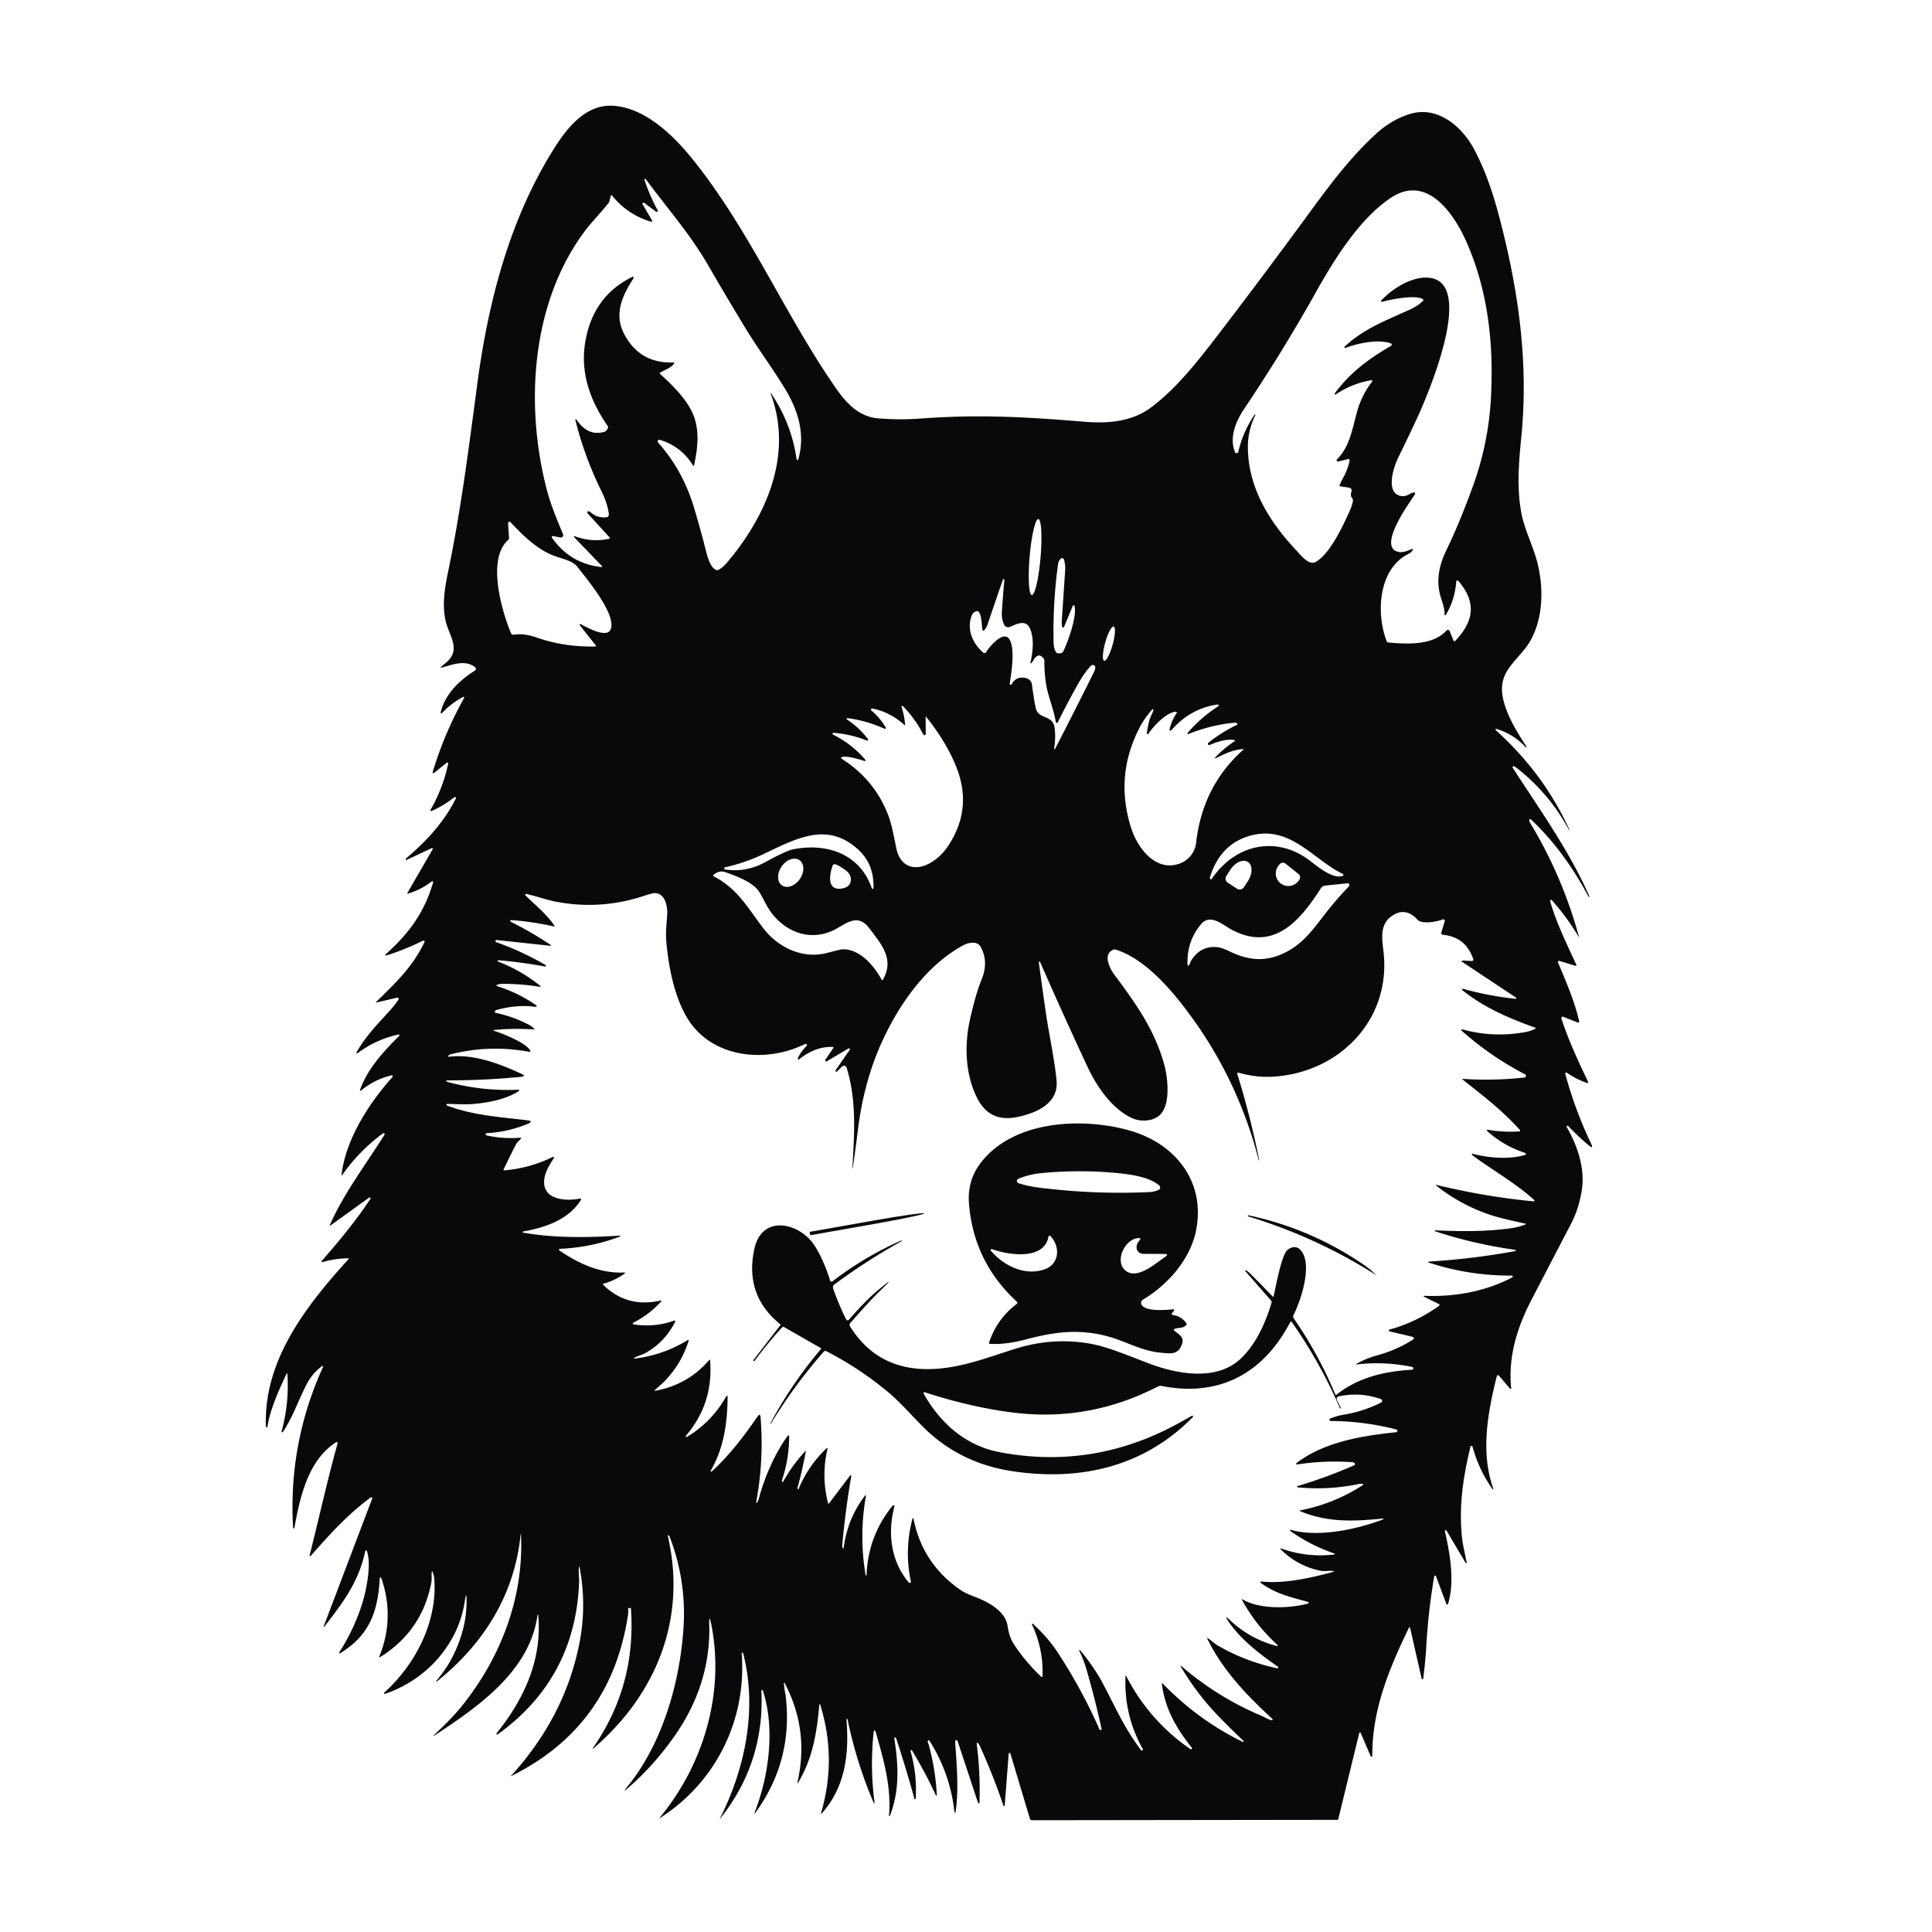 <?xml version="1.0" encoding="UTF-8" standalone="no"?>
<!DOCTYPE svg PUBLIC "-//W3C//DTD SVG 1.1//EN" "http://www.w3.org/Graphics/SVG/1.1/DTD/svg11.dtd">
<svg xmlns="http://www.w3.org/2000/svg" version="1.1" viewBox="0.00 0.00 1024.00 1024.00">
<path fill="#09090b" d="
  M 332.87 852.43
  C 332.91 853.10 333.08 854.31 332.99 854.94
  Q 324.42 914.90 270.87 941.39
  A 0.06 0.06 0.0 0 1 270.80 941.30
  Q 298.98 910.44 306.90 871.98
  Q 311.15 851.37 307.16 830.56
  A 0.15 0.15 0.0 0 0 306.86 830.57
  C 306.50 833.24 307.03 836.25 306.95 838.45
  Q 305.01 889.61 263.78 919.26
  A 0.43 0.42 1.5 0 1 263.20 918.65
  C 277.78 900.59 287.39 879.77 285.28 855.98
  A 0.19 0.19 0.0 0 0 284.90 855.98
  C 280.84 885.82 253.23 904.75 230.17 919.93
  A 0.17 0.17 0.0 0 1 229.96 919.67
  C 235.05 914.92 240.24 909.86 244.49 904.60
  C 265.19 879.04 277.61 847.12 276.15 813.94
  Q 276.07 812.07 275.87 813.93
  C 272.56 845.56 256.15 871.57 231.49 891.24
  A 0.20 0.19 -89.2 0 1 231.22 890.96
  C 234.21 887.33 236.99 883.55 239.17 879.44
  Q 247.35 864.01 247.28 848.73
  Q 247.25 842.53 246.35 848.67
  C 243.02 871.38 225.98 890.43 204.01 897.78
  A 0.38 0.38 0.0 0 1 203.64 897.14
  C 220.12 882.24 231.73 859.94 230.22 837.25
  Q 230.08 835.15 229.28 833.22
  Q 228.90 832.29 228.81 833.29
  C 228.65 835.22 228.95 837.11 228.60 838.89
  Q 223.61 864.66 201.28 878.41
  A 0.21 0.20 -5.1 0 1 200.98 878.16
  Q 209.16 858.14 202.48 837.52
  Q 201.44 834.33 201.22 837.67
  C 200.06 854.94 195.47 866.94 180.28 876.27
  A 0.36 0.35 -89.0 0 1 179.80 875.77
  C 186.21 865.93 191.53 853.73 193.82 842.80
  C 195.03 837.05 196.47 827.78 194.44 822.06
  A 0.43 0.43 0.0 0 0 193.61 822.11
  C 190.04 838.53 182.12 848.94 171.84 862.28
  A 0.18 0.18 0.0 0 1 171.53 862.10
  L 197.28 794.23
  A 0.50 0.50 0.0 0 0 196.52 793.65
  C 184.15 802.75 174.80 813.22 164.68 824.66
  A 0.34 0.34 0.0 0 1 164.10 824.35
  C 169.14 804.55 173.46 784.66 178.91 765.08
  A 0.56 0.56 0.0 0 0 178.07 764.46
  C 163.29 773.88 158.87 793.86 156.04 809.81
  A 0.35 0.35 0.0 0 1 155.35 809.77
  Q 152.74 765.08 171.23 724.46
  A 0.33 0.33 0.0 0 0 170.74 724.06
  Q 165.69 727.70 162.71 733.37
  C 158.19 741.95 155.33 750.90 149.90 759.01
  A 0.37 0.37 0.0 0 1 149.24 758.71
  Q 153.34 743.76 152.33 728.22
  A 0.26 0.26 0.0 0 0 151.84 728.13
  C 147.89 736.77 143.17 746.77 141.76 756.23
  Q 141.69 756.65 141.30 756.51
  Q 140.95 756.38 140.94 756.00
  C 139.63 721.00 162.28 692.09 184.66 667.43
  Q 185.11 666.94 184.44 666.94
  Q 177.56 666.98 170.96 668.95
  A 0.40 0.40 0.0 0 1 170.55 668.31
  C 179.64 657.88 188.86 646.82 196.35 635.37
  A 0.48 0.47 -1.5 0 0 195.67 634.73
  L 175.08 649.59
  A 0.17 0.17 0.0 0 1 174.82 649.38
  C 181.89 632.99 193.99 617.08 203.80 601.41
  A 0.55 0.55 0.0 0 0 203.01 600.68
  Q 190.45 609.91 181.48 622.65
  Q 180.92 623.44 181.04 622.48
  C 183.33 603.62 195.69 584.60 208.03 570.81
  A 0.52 0.52 0.0 0 0 207.52 569.96
  Q 198.43 572.11 191.29 578.08
  A 0.31 0.31 0.0 0 1 190.80 577.74
  C 194.72 566.52 203.36 557.18 211.61 549.02
  A 0.42 0.42 0.0 0 0 211.23 548.31
  Q 199.27 550.92 189.48 558.23
  A 0.36 0.35 86.4 0 1 188.96 557.77
  C 193.63 549.38 200.57 542.32 206.97 535.24
  Q 209.43 532.51 211.20 529.79
  A 0.67 0.66 -80.1 0 0 210.49 528.78
  L 199.78 531.29
  Q 198.93 531.49 199.56 530.87
  C 209.90 520.70 218.61 512.60 224.98 499.37
  A 0.59 0.59 0.0 0 0 224.18 498.58
  Q 214.76 503.28 204.72 506.45
  A 0.36 0.36 0.0 0 1 204.37 505.84
  C 216.48 495.02 224.72 483.98 229.40 468.24
  Q 229.58 467.62 229.57 467.55
  Q 229.39 466.73 228.75 467.23
  Q 223.16 471.60 216.30 473.60
  Q 215.64 473.79 215.98 473.19
  L 229.33 450.10
  A 0.40 0.40 0.0 0 0 228.81 449.53
  L 215.61 455.75
  A 0.42 0.42 0.0 0 1 215.16 455.05
  C 225.85 445.97 235.34 435.84 241.62 423.18
  A 0.53 0.52 -6.2 0 0 240.82 422.54
  Q 235.25 426.99 228.74 429.85
  A 0.44 0.44 0.0 0 1 228.18 429.23
  Q 234.79 417.73 237.56 404.75
  A 0.49 0.49 0.0 0 0 236.77 404.26
  L 229.99 409.72
  A 0.43 0.43 0.0 0 1 229.31 409.27
  Q 235.48 388.68 245.99 369.96
  A 0.42 0.42 0.0 0 0 245.43 369.39
  Q 239.11 372.78 234.21 377.98
  A 0.39 0.38 73.6 0 1 233.56 377.62
  C 235.84 367.89 243.51 360.58 251.70 355.44
  A 1.11 1.11 0.0 0 0 251.80 353.63
  C 246.54 349.48 239.80 352.30 234.04 353.88
  Q 233.12 354.14 233.81 353.47
  Q 234.78 352.53 236.16 351.42
  C 244.87 344.38 237.97 337.17 236.14 328.84
  C 234.20 320.02 235.85 311.00 237.66 302.29
  C 244.39 269.82 248.59 236.38 253.02 203.16
  C 258.88 159.31 270.32 115.37 294.27 77.77
  C 300.85 67.44 310.49 55.67 324.00 56.03
  C 340.30 56.46 355.28 69.99 365.76 82.76
  C 396.40 120.12 415.05 165.05 442.30 204.69
  C 447.80 212.70 454.58 220.87 465.50 221.74
  C 473.16 222.35 480.15 222.41 488.49 221.80
  C 517.38 219.71 541.27 220.72 574.25 223.50
  C 586.19 224.51 599.36 223.87 609.87 216.11
  C 623.54 206.01 635.32 190.87 646.05 176.86
  Q 670.98 144.28 695.19 111.17
  C 705.92 96.50 716.51 82.64 729.25 71.00
  Q 737.86 63.14 747.73 60.28
  C 762.30 56.06 775.16 67.36 781.45 79.34
  C 789.01 93.75 793.13 108.27 797.22 125.22
  C 805.75 160.58 809.91 195.69 806.31 231.79
  C 804.95 245.51 803.85 259.20 806.44 272.35
  C 808.23 281.41 812.92 290.02 815.09 299.26
  C 818.04 311.75 817.87 326.28 811.99 338.01
  C 806.07 349.83 793.48 354.43 796.55 369.74
  C 798.38 378.88 803.85 387.74 808.97 395.54
  A 0.35 0.34 -49.2 0 1 808.99 395.90
  Q 808.91 396.05 808.81 396.12
  Q 808.77 396.15 808.73 396.11
  Q 802.30 389.11 793.15 386.34
  A 0.39 0.39 0.0 0 0 792.77 387.00
  Q 817.28 409.06 830.79 437.56
  Q 833.37 443.00 830.42 437.76
  C 823.68 425.78 814.18 414.83 803.24 406.55
  Q 802.64 406.10 802.24 406.09
  A 0.55 0.55 0.0 0 0 801.76 406.93
  C 816.10 429.11 831.79 450.96 842.33 474.94
  Q 842.42 475.14 842.34 475.31
  Q 842.16 475.68 841.97 475.32
  C 834.04 460.26 823.80 445.93 811.36 434.25
  A 0.45 0.45 0.0 0 0 810.60 434.55
  Q 810.58 434.82 810.61 435.21
  Q 810.64 435.54 810.84 435.87
  Q 828.05 464.20 836.88 496.47
  A 0.09 0.08 -68.9 0 1 836.73 496.54
  Q 830.57 486.18 822.54 477.15
  A 0.56 0.55 16.3 0 0 821.59 477.67
  C 824.96 489.27 830.48 500.40 835.49 511.39
  A 0.38 0.37 -3.5 0 1 835.03 511.90
  L 826.53 509.31
  A 0.61 0.61 0.0 0 0 825.79 510.13
  C 830.01 520.32 834.56 530.50 836.99 541.32
  A 0.56 0.55 -85.3 0 1 836.24 541.96
  L 828.57 538.91
  A 0.76 0.75 1.8 0 0 827.57 539.84
  C 831.45 551.68 836.42 562.28 841.75 573.45
  A 0.43 0.42 -2.9 0 1 841.22 574.03
  Q 835.50 572.05 830.53 568.59
  A 0.59 0.59 0.0 0 0 829.63 569.23
  Q 834.80 588.24 843.26 606.01
  Q 844.89 609.44 841.98 607.00
  Q 836.29 602.20 831.17 596.80
  A 0.48 0.47 8.5 0 0 830.41 597.36
  C 836.05 607.18 840.17 619.24 838.41 630.63
  Q 836.88 640.56 832.75 648.50
  Q 822.31 668.56 811.88 688.60
  C 804.17 703.40 799.27 718.95 800.95 735.81
  A 0.33 0.33 0.0 0 1 800.37 736.05
  L 794.76 729.43
  Q 793.66 728.13 793.25 729.78
  C 788.41 749.11 784.71 769.99 791.47 789.01
  A 0.26 0.25 17.9 0 1 791.02 789.24
  Q 783.78 778.91 780.45 766.74
  A 0.55 0.55 0.0 0 0 779.39 766.75
  C 775.48 782.80 773.17 798.35 774.89 814.87
  C 775.32 819.01 776.56 823.77 777.36 828.19
  A 0.30 0.30 0.0 0 1 776.81 828.39
  L 766.68 811.26
  A 0.46 0.46 0.0 0 0 765.84 811.59
  C 768.54 823.68 771.14 838.23 767.47 850.16
  A 0.45 0.45 0.0 0 1 766.62 850.18
  L 761.11 835.45
  A 0.50 0.50 0.0 0 0 760.15 835.54
  Q 756.96 854.30 755.90 873.46
  C 755.58 879.14 754.99 884.25 754.37 889.63
  A 0.45 0.45 0.0 0 1 753.49 889.68
  L 747.39 862.81
  A 0.34 0.33 -38.5 0 0 746.76 862.74
  C 736.28 884.39 727.24 906.05 727.34 930.59
  A 0.45 0.45 0.0 0 1 726.47 930.77
  L 721.16 918.44
  A 0.38 0.37 -49.7 0 0 720.45 918.50
  L 709.31 964.18
  Q 709.22 964.55 708.84 964.55
  L 546.90 964.76
  A 1.07 1.06 81.5 0 1 545.88 964.00
  L 535.53 929.41
  A 0.46 0.46 0.0 0 0 534.63 929.51
  L 532.51 956.99
  A 0.34 0.34 0.0 0 1 531.85 957.08
  Q 526.45 941.03 519.36 925.45
  Q 518.88 924.38 518.18 923.77
  A 0.32 0.31 17.2 0 0 517.66 924.04
  Q 519.65 939.64 519.16 955.38
  A 0.41 0.41 0.0 0 1 518.36 955.50
  L 507.56 922.82
  A 0.69 0.69 0.0 0 0 506.22 923.09
  C 507.11 935.27 508.25 948.57 506.46 960.53
  A 0.29 0.29 0.0 0 1 505.89 960.52
  Q 503.66 940.01 492.62 922.60
  A 0.45 0.44 43.2 0 0 491.85 922.62
  Q 491.59 923.08 491.86 923.75
  Q 492.22 924.64 492.25 924.76
  Q 495.86 937.97 496.54 951.49
  A 0.26 0.26 0.0 0 1 496.05 951.61
  Q 490.39 939.32 483.41 927.84
  Q 483.21 927.51 483.04 927.53
  A 0.52 0.51 78.2 0 0 482.62 928.18
  Q 486.12 940.48 485.35 953.19
  Q 485.32 953.64 484.97 953.65
  A 0.28 0.28 0.0 0 1 484.69 953.45
  Q 480.22 937.30 475.04 921.50
  Q 474.89 921.03 474.53 920.92
  Q 473.90 920.71 474.00 921.37
  C 476.19 935.34 476.90 948.85 471.72 962.32
  A 0.27 0.27 0.0 0 1 471.19 962.20
  C 472.47 947.38 468.48 933.11 464.40 918.93
  Q 463.33 915.20 462.95 919.07
  Q 461.13 937.29 463.53 955.46
  A 0.23 0.23 0.0 0 1 463.09 955.58
  Q 453.91 934.12 449.22 911.25
  Q 449.10 910.68 448.80 911.18
  Q 448.63 911.48 448.67 911.99
  C 450.13 929.89 447.86 947.38 435.59 961.11
  Q 434.90 961.89 435.19 960.89
  Q 443.65 932.09 434.69 903.40
  A 0.21 0.21 0.0 0 0 434.28 903.44
  C 432.87 918.76 430.81 931.73 422.99 944.94
  A 0.20 0.20 0.0 0 1 422.63 944.79
  Q 429.01 917.18 416.01 892.29
  Q 415.46 891.25 415.50 892.43
  C 415.55 894.63 416.27 897.45 416.45 899.04
  Q 420.44 933.30 400.23 960.98
  A 0.18 0.18 0.0 0 1 399.91 960.81
  C 407.52 941.51 410.94 916.15 404.32 895.99
  A 0.39 0.39 0.0 0 0 403.56 896.13
  Q 405.33 934.34 381.60 964.02
  A 0.05 0.05 0.0 0 1 381.51 963.96
  C 394.95 937.41 401.53 905.70 393.87 876.24
  A 0.39 0.39 0.0 0 0 393.11 876.37
  C 395.79 911.36 379.66 944.26 350.21 963.33
  Q 349.15 964.02 349.95 963.04
  C 373.01 934.98 384.09 897.33 377.06 861.29
  Q 375.76 854.66 375.93 861.41
  Q 376.70 893.27 356.87 921.08
  Q 346.00 936.32 332.72 947.80
  Q 329.70 950.41 332.23 947.32
  C 351.17 924.25 360.40 891.68 362.27 862.76
  Q 363.89 837.75 354.91 814.47
  Q 354.70 813.94 354.32 813.78
  Q 353.84 813.59 353.95 814.10
  C 364.17 857.92 347.80 898.23 314.41 926.79
  A 0.15 0.15 0.0 0 1 314.19 926.59
  Q 337.32 893.41 334.40 852.55
  A 0.42 0.42 0.0 0 0 333.63 852.35
  Q 333.42 852.69 333.06 852.34
  Q 332.85 852.14 332.87 852.43
  Z
  M 408.92 208.82
  Q 419.54 224.64 422.22 243.50
  A 0.44 0.44 0.0 0 0 423.07 243.56
  C 426.94 230.16 423.04 217.45 416.04 205.99
  C 409.66 195.52 401.57 184.53 395.62 174.77
  Q 385.15 157.59 375.08 140.16
  C 365.75 124.01 353.22 109.85 342.22 94.89
  A 0.38 0.38 0.0 0 0 341.56 95.23
  Q 344.29 103.62 348.55 111.39
  A 0.61 0.60 -86.1 0 1 347.66 112.17
  L 341.45 107.51
  A 0.58 0.58 0.0 0 0 340.60 108.26
  L 345.63 116.89
  A 0.44 0.44 0.0 0 1 345.13 117.53
  Q 332.56 113.78 324.42 103.67
  Q 323.95 103.09 323.75 103.81
  L 322.98 106.69
  Q 322.83 107.28 322.44 107.75
  C 318.37 112.81 313.26 118.07 309.89 122.58
  C 281.33 160.92 278.14 215.35 289.97 260.10
  C 291.99 267.75 295.29 275.63 298.43 283.16
  A 1.26 1.26 0.0 0 1 297.03 284.88
  L 293.05 284.11
  A 0.53 0.53 0.0 0 0 292.52 284.93
  Q 302.05 298.70 318.75 300.55
  A 0.32 0.32 0.0 0 0 319.02 300.01
  L 304.29 284.70
  A 0.31 0.31 0.0 0 1 304.62 284.19
  Q 313.33 287.55 322.64 285.60
  Q 323.59 285.40 322.94 284.68
  L 311.42 272.05
  A 0.67 0.66 -9.8 0 1 312.17 270.99
  Q 312.79 271.25 313.48 271.87
  C 315.50 273.68 318.32 274.37 321.00 274.22
  Q 322.94 274.12 322.67 272.20
  C 322.04 267.83 320.72 264.27 318.54 259.83
  Q 309.83 242.12 304.95 222.59
  A 0.30 0.30 0.0 0 1 305.48 222.34
  C 309.19 227.60 313.34 230.64 320.11 228.95
  Q 321.60 228.57 322.24 226.72
  Q 322.40 226.24 322.11 225.83
  C 311.21 210.05 306.42 193.66 311.53 175.23
  C 315.20 162.01 323.23 152.50 335.42 146.62
  A 0.21 0.21 0.0 0 1 335.72 146.79
  Q 335.74 147.08 335.72 147.37
  Q 335.70 147.62 335.55 147.85
  C 329.63 157.00 325.42 166.58 330.77 176.93
  Q 338.95 192.73 356.96 192.12
  Q 357.59 192.10 357.27 192.65
  C 355.97 194.83 352.22 196.15 349.93 197.44
  A 0.47 0.47 0.0 0 0 349.85 198.21
  C 356.67 204.27 364.98 212.65 367.90 221.00
  C 370.81 229.31 369.67 238.14 367.90 246.57
  A 0.34 0.34 0.0 0 1 367.28 246.68
  Q 361.10 236.58 349.72 233.12
  A 0.88 0.88 0.0 0 0 348.80 234.55
  Q 361.74 249.07 367.60 268.29
  Q 371.30 280.42 374.36 292.73
  C 375.01 295.37 376.79 301.46 379.86 302.15
  A 1.41 1.41 0.0 0 0 380.83 302.01
  Q 383.19 300.72 385.15 298.41
  C 406.02 273.83 420.50 241.35 408.60 208.99
  Q 408.07 207.56 408.92 208.82
  Z
  M 665.37 219.97
  Q 661.41 228.13 661.40 236.75
  C 661.37 257.94 672.44 276.27 687.23 291.87
  C 689.35 294.11 693.73 299.98 697.46 297.78
  C 704.90 293.41 711.36 279.67 715.27 271.03
  Q 716.76 267.76 717.09 265.33
  A 1.48 1.44 30.0 0 0 716.78 264.23
  Q 715.48 262.62 716.29 260.64
  A 1.60 1.59 15.3 0 0 715.04 258.46
  L 710.47 257.79
  Q 709.80 257.69 710.06 257.06
  Q 710.89 255.07 711.93 253.19
  Q 714.39 248.76 715.33 244.08
  A 0.65 0.65 0.0 0 0 714.53 243.32
  L 709.27 244.61
  A 0.68 0.68 0.0 0 1 708.62 243.47
  C 715.04 237.01 716.37 229.13 719.13 218.73
  Q 721.57 209.53 727.26 202.27
  A 0.48 0.47 14.0 0 0 726.80 201.51
  Q 716.57 203.27 707.99 209.03
  A 0.39 0.39 0.0 0 1 707.46 208.48
  C 715.59 197.44 725.55 190.12 737.25 183.32
  A 0.75 0.74 39.3 0 0 737.11 181.97
  C 730.34 179.64 719.61 181.91 713.17 184.40
  A 0.43 0.43 0.0 0 1 712.72 183.68
  C 723.16 174.01 734.25 170.06 747.65 163.90
  Q 751.49 162.13 754.27 159.45
  A 0.53 0.53 0.0 0 0 754.21 158.63
  C 750.47 155.98 736.91 158.77 732.59 159.97
  A 0.45 0.45 0.0 0 1 732.14 159.24
  C 738.09 152.76 749.57 145.57 758.81 147.42
  C 781.66 152.00 755.96 211.20 750.80 222.27
  Q 746.09 232.36 741.18 242.36
  C 738.95 246.89 735.84 256.41 738.99 260.77
  C 740.66 263.08 744.01 263.60 746.56 262.16
  Q 747.81 261.45 748.44 261.25
  Q 750.96 260.42 749.52 262.64
  C 746.87 266.74 729.56 290.40 741.46 292.56
  C 743.77 292.98 746.23 291.84 748.47 290.95
  A 0.31 0.31 0.0 0 1 748.86 291.39
  Q 748.08 292.82 746.70 293.48
  C 730.42 301.42 729.30 325.07 734.92 339.74
  A 1.28 1.26 81.5 0 0 736.01 340.56
  C 745.76 341.38 759.43 342.22 766.67 334.18
  A 1.02 1.02 0.0 0 1 768.38 334.49
  L 770.33 339.45
  A 0.62 0.61 55.8 0 0 771.35 339.65
  C 781.22 329.20 782.71 319.21 772.92 307.88
  A 0.62 0.62 0.0 0 0 771.83 308.24
  Q 771.17 317.73 766.36 325.90
  A 0.39 0.39 0.0 0 1 765.63 325.67
  C 765.85 322.51 764.25 318.78 763.40 315.70
  C 761.07 307.17 762.88 299.24 766.77 291.25
  Q 773.54 277.32 780.66 257.73
  Q 788.90 235.06 790.22 211.00
  C 791.79 182.57 788.75 153.80 776.93 127.51
  C 770.42 113.04 756.21 92.22 737.26 104.80
  C 719.81 116.39 706.18 139.35 697.17 155.39
  Q 679.49 186.89 659.33 216.85
  C 654.97 223.33 651.42 232.09 654.60 239.65
  A 0.90 0.89 40.1 0 0 656.30 239.51
  Q 658.80 228.83 664.98 219.75
  A 0.23 0.22 -15.3 0 1 665.37 219.97
  Z
  M 546.894 315.386
  A 20.21 2.90 94.9 0 0 551.509 295.498
  A 20.21 2.90 94.9 0 0 550.346 275.114
  A 20.21 2.90 94.9 0 0 545.731 295.002
  A 20.21 2.90 94.9 0 0 546.894 315.386
  Z
  M 307.86 330.82
  C 310.73 332.37 321.57 338.53 323.63 333.62
  C 326.99 325.60 310.34 306.05 305.99 300.40
  C 303.60 297.30 298.40 296.29 294.23 294.79
  C 284.81 291.42 277.25 283.86 270.57 276.76
  A 0.75 0.75 0.0 0 0 269.28 277.32
  L 269.80 285.23
  A 1.09 1.08 -22.7 0 1 269.44 286.10
  C 257.93 296.08 265.81 323.55 270.82 335.56
  Q 271.22 336.53 272.26 336.40
  C 276.83 335.80 280.28 336.48 285.10 338.12
  Q 299.45 343.02 315.48 342.65
  A 0.37 0.37 0.0 0 0 315.76 342.05
  L 307.34 331.44
  A 0.41 0.41 0.0 0 1 307.86 330.82
  Z
  M 562.94 332.13
  Q 562.67 330.71 562.78 329.00
  Q 563.65 315.70 564.55 302.41
  Q 564.75 299.45 563.94 296.60
  A 1.05 1.05 0.0 0 0 562.24 296.11
  Q 561.04 297.17 560.76 299.22
  Q 557.93 320.02 558.44 341.00
  Q 558.50 343.53 559.68 345.65
  A 1.06 1.04 -7.3 0 0 560.34 346.15
  Q 562.80 346.75 563.64 345.06
  C 565.71 340.92 570.95 326.82 569.53 321.18
  A 0.50 0.50 0.0 0 0 568.58 321.11
  L 563.99 332.23
  A 0.55 0.55 0.0 0 1 562.94 332.13
  Z
  M 546.14 351.24
  C 547.44 345.78 548.33 337.75 545.63 332.62
  C 543.32 328.25 538.56 330.89 535.29 332.27
  A 2.37 2.36 -25.0 0 1 532.28 331.18
  Q 530.75 328.21 531.01 324.24
  Q 531.59 315.56 532.33 307.29
  A 0.38 0.38 0.0 0 0 531.60 307.13
  Q 527.36 319.29 523.52 330.76
  Q 522.84 332.81 521.51 334.17
  A 0.43 0.43 0.0 0 1 520.78 333.96
  C 520.09 330.92 520.59 326.80 518.70 324.26
  A 0.88 0.87 65.9 0 0 517.84 323.92
  Q 515.77 324.30 515.02 326.29
  C 512.27 333.55 515.46 340.96 521.07 345.86
  A 1.08 1.08 0.0 0 0 522.71 345.58
  C 524.12 343.11 531.90 333.68 535.05 338.89
  C 538.07 343.88 536.12 356.45 535.16 362.30
  A 0.57 0.56 -26.6 0 0 536.22 362.65
  Q 538.40 358.48 543.21 359.28
  C 545.06 359.59 546.69 360.81 546.93 362.67
  Q 547.99 370.90 548.97 375.26
  C 550.39 381.55 558.02 378.60 558.96 385.74
  Q 559.66 391.02 558.70 396.74
  A 0.28 0.28 0.0 0 0 559.23 396.91
  Q 569.46 377.01 579.59 356.70
  Q 580.28 355.33 580.52 354.06
  A 1.37 1.36 -18.3 0 0 578.17 352.88
  Q 574.69 356.71 571.86 361.69
  Q 566.00 372.02 560.95 382.23
  Q 559.90 384.37 559.48 382.02
  C 558.35 375.58 555.42 368.67 554.50 362.93
  Q 553.49 356.67 553.54 350.28
  Q 553.55 348.63 551.29 347.52
  Q 550.85 347.31 550.39 347.47
  C 547.81 348.40 548.13 350.31 546.52 351.49
  Q 545.98 351.89 546.14 351.24
  Z
  M 585.233 350.237
  A 9.42 2.04 105.5 0 0 589.716 341.705
  A 9.42 2.04 105.5 0 0 590.267 332.083
  A 9.42 2.04 105.5 0 0 585.784 340.615
  A 9.42 2.04 105.5 0 0 585.233 350.237
  Z
  M 644.02 401.50
  Q 648.67 396.65 654.26 392.94
  Q 655.03 392.44 654.13 392.25
  C 650.19 391.43 644.71 393.31 641.14 394.86
  A 0.68 0.68 0.0 0 1 640.45 393.71
  Q 647.46 388.08 655.58 384.20
  A 0.52 0.52 0.0 0 0 655.54 383.24
  Q 654.91 382.99 653.75 383.11
  Q 641.64 384.32 629.87 389.05
  A 0.37 0.37 0.0 0 1 629.45 388.47
  Q 636.60 380.19 645.77 374.27
  A 0.45 0.45 0.0 0 0 645.56 373.45
  Q 645.19 373.42 644.50 373.53
  Q 630.51 375.86 620.82 387.07
  A 0.53 0.53 0.0 0 1 619.90 386.62
  Q 620.91 381.93 623.63 378.01
  A 0.51 0.51 0.0 0 0 623.16 377.21
  C 617.98 377.73 611.29 384.95 608.63 388.95
  A 0.43 0.43 0.0 0 1 607.85 388.66
  Q 608.36 384.74 609.41 381.04
  C 609.81 379.66 611.00 377.96 611.34 376.20
  A 0.31 0.31 0.0 0 0 610.80 375.93
  Q 606.67 380.46 603.88 385.88
  Q 590.89 411.16 599.39 438.46
  C 602.43 448.23 610.69 460.09 621.97 458.53
  C 628.27 457.65 633.23 453.10 633.95 446.74
  Q 637.33 416.77 658.85 397.47
  Q 659.36 397.01 658.68 397.05
  C 653.29 397.36 649.02 399.69 644.29 401.88
  A 0.24 0.24 0.0 0 1 644.02 401.50
  Z
  M 479.30 384.20
  Q 472.04 377.55 462.41 375.53
  A 0.63 0.63 0.0 0 0 461.87 376.62
  Q 466.44 380.48 469.48 385.60
  A 0.48 0.48 0.0 0 1 468.87 386.28
  Q 459.48 382.00 449.23 380.62
  A 0.42 0.42 0.0 0 0 448.94 381.38
  Q 455.38 385.60 460.04 391.74
  A 0.50 0.49 -7.9 0 1 459.46 392.50
  Q 450.95 389.12 441.77 388.41
  A 0.49 0.49 0.0 0 0 441.43 389.28
  Q 441.56 389.38 441.75 389.48
  Q 451.53 394.33 458.70 402.77
  A 0.38 0.37 78.8 0 1 458.30 403.37
  C 455.98 402.59 448.25 400.23 446.14 401.35
  Q 445.43 401.73 446.11 402.16
  Q 463.27 413.02 470.58 431.56
  C 472.72 436.96 473.81 443.63 475.09 449.69
  C 477.35 460.48 486.26 462.05 494.49 456.50
  Q 499.28 453.28 502.58 448.29
  Q 515.82 428.30 506.63 405.92
  Q 501.34 393.03 491.02 380.10
  Q 490.57 379.54 490.58 380.26
  L 490.68 388.99
  A 0.69 0.69 0.0 0 1 489.38 389.31
  Q 485.34 381.43 479.28 375.01
  Q 477.22 372.82 478.12 375.69
  Q 479.41 379.76 479.70 384.00
  Q 479.75 384.61 479.30 384.20
  Z
  M 642.33 465.73
  C 654.68 447.52 676.56 442.54 694.43 456.30
  C 698.76 459.64 706.70 466.16 711.70 464.19
  A 0.54 0.53 -42.8 0 0 711.74 463.21
  C 695.88 455.57 683.76 436.98 662.50 442.97
  Q 646.62 447.46 641.22 465.20
  A 0.62 0.62 0.0 0 0 642.33 465.73
  Z
  M 462.99 470.66
  C 463.12 461.68 460.42 454.78 453.40 448.99
  C 437.51 435.89 421.82 444.54 404.82 452.61
  Q 394.99 457.28 384.30 459.71
  A 0.57 0.57 0.0 0 0 384.34 460.83
  Q 395.31 462.52 405.30 457.10
  Q 416.59 450.96 420.01 450.24
  C 437.99 446.50 455.83 452.49 462.06 470.80
  A 0.48 0.48 0.0 0 0 462.99 470.66
  Z
  M 414.472 469.274
  A 8.13 5.86 124.7 0 0 423.918 465.926
  A 8.13 5.86 124.7 0 0 423.728 455.906
  A 8.13 5.86 124.7 0 0 414.282 459.254
  A 8.13 5.86 124.7 0 0 414.472 469.274
  Z
  M 650.74 467.84
  L 655.67 471.06
  A 2.60 2.60 0.0 0 0 659.26 470.30
  L 661.37 467.07
  A 8.59 5.54 -56.9 0 0 661.42 456.85
  L 661.42 456.85
  A 8.59 5.54 -56.9 0 0 652.08 461.02
  L 649.98 464.25
  A 2.60 2.60 0.0 0 0 650.74 467.84
  Z
  M 688.23 463.22
  L 681.38 457.76
  A 2.29 2.29 0.0 0 0 678.17 458.12
  L 677.69 458.71
  A 6.75 6.60 -51.4 0 0 678.64 468.11
  L 678.75 468.19
  A 6.75 6.60 -51.4 0 0 688.12 467.04
  L 688.59 466.44
  A 2.29 2.29 0.0 0 0 688.23 463.22
  Z
  M 450.90 467.06
  C 451.60 462.89 447.78 460.82 444.61 458.92
  Q 443.26 458.12 442.24 458.09
  A 0.90 0.88 -78.2 0 0 441.37 458.67
  C 439.57 463.40 438.11 472.42 446.41 470.89
  Q 450.37 470.17 450.90 467.06
  Z
  M 467.26 519.23
  A 0.43 0.42 -44.6 0 0 468.00 519.23
  C 474.17 508.20 467.15 500.57 460.95 492.25
  C 455.43 484.86 450.47 488.02 443.90 491.90
  C 430.03 500.07 414.91 493.99 407.00 481.01
  C 404.85 477.48 403.20 472.95 400.41 470.35
  C 396.24 466.47 389.72 464.20 384.92 462.43
  C 382.20 461.42 380.30 461.99 378.16 463.66
  A 0.46 0.46 0.0 0 0 378.23 464.43
  C 391.04 471.08 396.20 481.06 404.54 491.95
  C 412.36 502.16 425.31 508.44 438.29 505.09
  Q 445.52 503.22 446.13 503.18
  C 455.50 502.60 463.19 511.75 467.26 519.23
  Z
  M 631.34 509.11
  Q 636.28 501.32 644.77 501.97
  Q 647.41 502.17 651.94 504.35
  C 661.15 508.79 669.94 509.99 679.80 505.53
  C 688.97 501.36 694.31 494.94 701.44 485.54
  Q 707.59 477.45 714.63 470.12
  Q 715.18 469.55 715.20 468.97
  A 0.81 0.81 0.0 0 0 714.31 468.15
  L 702.30 469.39
  A 2.88 2.87 -76.4 0 0 700.18 470.69
  C 689.41 487.42 675.46 504.77 652.88 492.79
  C 647.95 490.18 641.46 483.81 636.34 490.11
  Q 629.09 499.02 629.40 510.72
  Q 629.45 512.88 630.53 511.01
  C 630.79 510.56 630.96 509.71 631.34 509.11
  Z
  M 451.80 619.00
  C 452.82 600.98 454.10 583.32 448.71 565.84
  A 1.43 1.42 -30.9 0 0 446.35 565.25
  L 443.67 567.87
  A 0.50 0.50 0.0 0 1 442.91 567.22
  L 450.36 556.40
  A 0.48 0.48 0.0 0 0 449.72 555.71
  L 438.24 562.50
  A 0.58 0.58 0.0 0 1 437.46 561.67
  L 441.62 555.55
  Q 442.02 554.96 441.31 554.92
  C 434.45 554.59 428.62 557.50 423.52 561.45
  A 0.45 0.45 0.0 0 1 422.84 560.90
  Q 424.55 557.26 427.45 554.43
  A 0.67 0.66 9.5 0 0 426.68 553.36
  C 406.98 563.11 380.06 561.21 366.30 542.63
  C 357.98 531.40 354.29 513.01 353.14 498.67
  C 352.78 494.13 353.28 489.60 353.62 484.97
  C 353.93 480.61 352.64 473.53 347.19 473.37
  Q 345.83 473.33 341.52 474.77
  Q 318.24 482.54 294.13 477.82
  C 290.21 477.05 284.08 474.94 278.93 473.81
  A 0.46 0.46 0.0 0 0 278.51 474.58
  C 283.51 479.56 289.92 484.67 293.79 490.56
  Q 294.19 491.17 293.48 491.01
  Q 282.36 488.52 270.98 487.66
  A 0.48 0.48 0.0 0 0 270.73 488.57
  Q 281.73 494.02 291.91 500.88
  A 0.23 0.23 0.0 0 1 291.75 501.30
  L 263.28 498.23
  A 0.59 0.59 0.0 0 0 263.02 499.38
  Q 276.61 504.17 289.05 511.43
  A 0.55 0.54 -49.7 0 1 289.12 512.32
  Q 289.10 512.33 288.51 512.22
  Q 276.44 510.00 264.15 508.93
  A 0.38 0.38 0.0 0 0 263.98 509.66
  Q 276.21 514.32 286.42 522.59
  A 0.26 0.25 69.0 0 1 286.22 523.04
  Q 276.53 521.47 266.50 521.45
  Q 264.75 521.45 263.33 522.04
  A 0.33 0.32 42.4 0 0 263.36 522.65
  Q 274.11 525.99 283.46 532.30
  Q 285.82 533.89 282.99 533.55
  Q 273.58 532.44 263.24 535.28
  Q 262.47 535.49 262.27 536.15
  A 0.53 0.53 0.0 0 0 262.67 536.82
  Q 271.75 538.74 279.99 542.97
  Q 281.91 543.96 283.00 545.10
  Q 283.55 545.69 282.75 545.63
  Q 272.21 544.89 261.67 545.94
  A 0.19 0.19 0.0 0 0 261.64 546.31
  C 266.07 547.59 278.92 552.73 281.08 556.88
  A 0.43 0.43 0.0 0 1 280.62 557.50
  Q 259.38 553.57 238.81 558.83
  Q 237.99 559.04 237.66 559.63
  Q 237.34 560.19 237.98 560.11
  C 250.48 558.45 264.69 563.67 276.34 569.14
  Q 279.13 570.46 276.06 570.76
  Q 256.55 572.67 236.97 572.62
  A 0.38 0.38 0.0 0 0 236.87 573.36
  Q 255.48 578.44 274.78 577.58
  A 0.39 0.39 0.0 0 1 275.01 578.30
  C 268.22 582.68 258.86 584.44 250.98 585.12
  C 246.75 585.49 241.67 585.14 237.06 585.10
  A 0.44 0.43 -34.3 0 0 236.90 585.94
  C 250.60 591.18 265.14 592.06 279.23 593.75
  Q 283.29 594.23 279.50 595.77
  Q 269.17 599.97 257.96 600.61
  A 0.60 0.60 0.0 0 0 257.87 601.79
  Q 266.76 603.74 275.78 603.00
  Q 276.50 602.94 276.06 603.51
  C 275.22 604.58 274.07 605.37 273.48 606.55
  Q 270.08 613.21 266.91 619.85
  A 0.33 0.33 0.0 0 0 267.23 620.32
  Q 280.82 619.19 293.02 613.18
  A 0.42 0.42 0.0 0 1 293.56 613.78
  C 291.69 616.71 289.59 620.03 288.82 623.25
  C 285.87 635.62 298.94 636.98 307.41 635.26
  A 0.47 0.47 0.0 0 1 307.91 635.97
  C 301.43 646.49 288.80 650.70 277.31 652.71
  A 0.31 0.31 0.0 0 0 277.31 653.32
  C 294.03 656.29 311.74 655.93 328.54 654.91
  A 0.24 0.24 0.0 0 1 328.64 655.37
  Q 313.21 661.21 296.74 661.90
  A 0.48 0.48 0.0 0 0 296.49 662.78
  C 306.78 669.75 318.22 675.11 330.99 674.44
  A 0.27 0.26 -64.8 0 1 331.16 674.92
  Q 326.11 678.65 320.05 680.31
  Q 319.23 680.54 319.84 681.13
  Q 332.63 693.43 350.22 689.28
  A 0.27 0.27 0.0 0 1 350.48 689.72
  Q 344.36 696.53 336.27 700.74
  Q 334.32 701.75 336.50 702.05
  Q 347.27 703.54 357.38 699.94
  A 0.42 0.41 -86.4 0 1 357.89 700.52
  Q 352.44 711.27 342.28 717.03
  C 340.53 718.03 338.10 718.53 336.14 719.73
  A 0.20 0.19 -63.8 0 0 336.26 720.09
  Q 351.38 718.28 364.28 710.41
  Q 365.28 709.80 364.92 710.91
  Q 359.97 726.20 347.58 736.27
  Q 346.26 737.35 347.93 737.02
  Q 364.77 733.75 375.87 720.86
  Q 376.31 720.35 376.36 721.02
  Q 378.21 743.87 363.53 761.02
  A 0.41 0.41 0.0 0 0 364.05 761.63
  Q 377.38 753.58 384.97 740.01
  A 0.36 0.36 0.0 0 1 385.65 740.19
  C 385.56 754.05 383.71 767.34 376.72 779.46
  A 0.36 0.36 0.0 0 0 377.28 779.91
  C 386.82 771.10 394.10 761.49 401.49 750.82
  Q 402.93 748.76 403.13 751.26
  Q 404.94 773.94 400.77 796.27
  A 0.26 0.26 0.0 0 0 401.24 796.46
  C 402.29 794.87 402.54 792.90 403.01 791.36
  C 406.01 781.40 411.02 769.85 417.56 760.95
  A 0.38 0.38 0.0 0 1 418.25 761.17
  Q 418.34 772.76 414.49 784.49
  Q 414.32 785.01 414.57 785.37
  Q 414.84 785.77 415.07 785.35
  Q 419.91 776.65 426.63 769.32
  Q 427.22 768.67 427.06 769.54
  Q 425.28 779.11 422.73 788.49
  Q 422.62 788.91 422.80 789.19
  Q 423.09 789.62 423.29 789.14
  Q 428.41 776.80 438.15 767.57
  A 0.28 0.28 0.0 0 1 438.62 767.84
  Q 435.19 782.33 438.90 796.83
  A 0.25 0.25 0.0 0 0 439.34 796.92
  L 450.54 782.11
  A 0.36 0.36 0.0 0 1 451.19 782.39
  Q 448.06 800.60 446.40 819.00
  Q 446.31 819.94 446.74 820.57
  Q 447.07 821.06 447.15 820.48
  Q 449.09 805.05 458.48 792.69
  A 0.27 0.27 0.0 0 1 458.97 792.90
  Q 455.26 813.81 458.78 834.77
  A 0.26 0.26 0.0 0 0 459.30 834.73
  Q 460.09 813.96 473.18 797.97
  A 0.51 0.51 0.0 0 1 474.06 798.42
  C 470.36 812.55 472.09 827.36 481.70 838.80
  A 0.63 0.62 -71.1 0 0 482.79 838.26
  Q 479.26 821.69 483.55 805.28
  Q 483.94 803.79 484.25 805.30
  Q 489.09 828.96 509.10 842.71
  C 511.99 844.70 515.69 845.90 519.01 847.28
  C 525.06 849.81 532.80 854.46 533.99 861.50
  C 534.70 865.74 535.37 868.46 537.81 872.11
  Q 543.96 881.29 551.90 888.72
  A 0.38 0.38 0.0 0 0 552.54 888.46
  Q 553.11 874.02 546.96 861.04
  A 0.34 0.33 -81.3 0 1 547.49 860.65
  C 552.39 865.23 556.73 869.94 560.52 875.71
  Q 573.47 895.43 582.74 916.62
  A 0.58 0.57 27.1 0 0 583.83 916.27
  Q 580.24 899.76 575.77 884.57
  Q 574.29 879.50 572.01 874.93
  A 0.27 0.27 0.0 0 1 572.46 874.63
  C 577.10 880.21 581.09 885.79 584.64 892.48
  C 591.07 904.60 595.89 915.93 604.87 927.73
  Q 605.05 927.95 605.29 927.82
  L 605.57 927.67
  A 0.44 0.44 0.0 0 0 605.75 927.07
  Q 595.65 909.16 596.54 888.52
  Q 596.58 887.66 596.97 888.42
  Q 608.96 911.76 630.76 926.98
  Q 630.91 927.09 631.08 927.11
  Q 631.39 927.15 631.44 927.13
  A 0.55 0.55 0.0 0 0 631.66 926.27
  C 623.44 916.06 617.50 905.69 615.81 892.49
  A 0.25 0.25 0.0 0 1 616.24 892.28
  Q 634.77 911.50 658.75 923.29
  A 0.31 0.31 0.0 0 0 659.13 922.83
  Q 658.92 922.54 658.55 922.20
  Q 652.50 916.48 646.69 910.53
  C 638.18 901.81 631.77 893.29 625.74 883.20
  A 0.19 0.19 0.0 0 1 626.02 882.96
  Q 645.18 899.52 668.63 909.43
  C 670.02 910.02 672.14 911.41 674.08 911.75
  A 0.38 0.38 0.0 0 0 674.41 911.10
  C 660.54 898.29 648.27 885.49 639.97 868.74
  Q 639.54 867.89 640.35 868.40
  C 642.06 869.48 643.84 871.22 645.28 872.06
  Q 659.90 880.60 676.96 884.24
  A 0.48 0.48 0.0 0 0 677.33 883.38
  C 667.71 876.76 657.51 868.88 651.11 859.43
  Q 648.38 855.40 651.93 858.73
  Q 662.51 868.69 676.66 872.41
  A 0.37 0.37 0.0 0 0 677.01 871.78
  Q 665.64 861.46 658.29 847.99
  A 0.23 0.23 0.0 0 1 658.61 847.68
  C 667.35 853.04 683.22 852.61 693.24 849.95
  A 0.48 0.48 0.0 0 0 693.24 849.02
  C 684.12 846.54 675.95 844.70 668.17 838.90
  A 0.37 0.37 0.0 0 1 668.43 838.23
  C 680.68 839.52 694.47 836.41 706.78 833.09
  Q 707.55 832.88 706.77 832.73
  C 704.54 832.29 702.21 832.99 700.06 832.56
  Q 687.65 830.07 678.66 821.05
  A 0.23 0.22 -12.4 0 1 678.90 820.68
  Q 692.57 825.58 707.09 823.94
  A 0.31 0.31 0.0 0 0 707.15 823.34
  Q 694.63 819.07 683.83 811.40
  A 0.31 0.31 0.0 0 1 684.09 810.85
  C 698.54 814.91 718.16 810.78 731.95 805.75
  Q 734.88 804.68 731.78 804.98
  C 717.45 806.35 703.45 806.99 689.19 800.97
  Q 688.43 800.65 689.24 800.50
  Q 706.99 797.02 722.18 787.25
  Q 722.93 786.76 722.07 786.51
  Q 721.36 786.31 720.00 786.59
  Q 703.92 789.90 687.80 788.32
  A 0.34 0.34 0.0 0 1 687.73 787.65
  Q 703.00 783.08 717.59 776.71
  Q 718.50 776.31 717.95 775.48
  Q 717.65 775.04 716.39 774.96
  Q 701.77 774.00 687.53 776.20
  A 0.43 0.43 0.0 0 1 687.21 775.43
  C 701.93 764.18 722.20 760.93 739.97 759.11
  A 0.74 0.74 0.0 0 0 740.08 757.65
  Q 722.99 753.26 705.30 753.15
  A 0.69 0.69 0.0 0 1 705.06 751.82
  C 707.43 750.93 709.43 750.27 712.01 749.85
  Q 722.62 748.11 732.03 743.36
  A 0.98 0.98 0.0 0 0 731.92 741.56
  Q 720.95 737.66 709.56 740.11
  A 1.37 1.36 -19.3 0 0 708.62 742.05
  L 710.65 746.11
  Q 710.84 746.49 710.41 746.50
  Q 710.26 746.50 710.18 746.33
  Q 700.01 722.71 684.87 700.96
  Q 684.23 700.03 683.70 701.03
  C 669.59 727.88 646.33 740.59 615.80 734.61
  A 3.41 3.35 36.4 0 0 613.62 734.92
  Q 577.48 753.56 537.65 748.77
  C 522.10 746.90 505.58 742.98 490.13 737.93
  A 0.50 0.50 0.0 0 0 489.54 738.65
  C 498.43 754.39 511.83 766.30 530.01 769.72
  Q 578.73 778.90 622.88 755.30
  Q 627.49 752.84 631.74 750.37
  A 0.43 0.43 0.0 0 1 632.26 751.04
  C 606.41 777.46 572.53 785.20 536.51 779.75
  Q 510.38 775.80 491.80 758.73
  C 485.80 753.21 478.01 743.93 470.87 737.97
  Q 455.65 725.25 437.95 716.15
  A 1.11 1.09 -55.7 0 0 436.62 716.41
  Q 421.05 734.12 408.55 754.60
  Q 408.60 754.75 408.37 754.62
  Q 408.25 754.55 408.31 754.42
  Q 419.62 733.31 435.09 715.05
  A 0.37 0.36 35.1 0 0 434.99 714.50
  L 415.71 703.44
  A 1.05 1.04 -53.9 0 0 414.41 703.65
  Q 406.66 712.16 399.88 721.37
  Q 399.81 721.46 399.60 721.41
  Q 399.02 721.28 399.39 720.80
  L 413.45 702.56
  Q 413.82 702.09 413.35 701.71
  Q 394.45 686.31 399.86 661.78
  C 403.83 643.80 423.04 647.84 431.17 659.37
  C 434.58 664.20 438.08 672.21 439.94 678.67
  A 0.85 0.85 0.0 0 0 441.28 679.11
  Q 458.18 666.09 477.69 657.47
  Q 477.76 657.44 477.82 657.48
  L 478.04 657.65
  A 0.06 0.05 47.0 0 1 478.04 657.74
  Q 460.02 667.73 443.43 679.93
  C 442.15 680.88 440.99 681.32 441.68 683.25
  Q 444.65 691.64 448.49 699.34
  A 0.86 0.86 0.0 0 0 449.91 699.52
  Q 458.66 689.41 465.42 683.78
  Q 476.37 674.65 466.09 684.53
  Q 460.73 689.68 451.65 700.15
  C 450.75 701.20 449.71 701.72 450.69 703.26
  Q 464.98 725.93 492.26 725.65
  C 508.65 725.48 523.42 719.46 538.51 714.77
  Q 557.91 708.74 577.47 712.12
  C 587.60 713.88 599.11 719.00 609.64 722.91
  C 624.27 728.35 644.57 732.00 657.21 720.47
  C 665.40 713.01 670.65 701.47 673.92 690.59
  Q 674.15 689.83 673.62 689.23
  L 660.02 673.72
  A 0.26 0.26 0.0 0 1 660.30 673.31
  Q 661.21 673.63 662.33 674.73
  Q 668.37 680.71 674.43 687.07
  Q 674.88 687.55 675.04 686.91
  C 676.22 682.26 679.17 664.79 682.58 662.33
  C 686.53 659.48 689.55 661.54 691.12 665.51
  C 694.43 673.87 689.46 689.30 685.58 697.04
  A 1.70 1.68 41.3 0 0 685.70 698.76
  Q 698.84 717.72 707.71 739.02
  Q 707.93 739.53 708.36 739.19
  C 720.12 729.98 733.79 726.82 748.40 725.99
  A 0.75 0.74 -40.5 0 0 748.52 724.52
  Q 733.78 721.44 718.89 723.20
  A 0.14 0.14 0.0 0 1 718.81 722.94
  C 722.60 720.84 725.89 719.46 730.56 718.18
  Q 740.23 715.51 748.99 709.98
  A 0.78 0.77 -54.4 0 0 748.76 708.57
  L 736.48 705.66
  A 0.50 0.49 43.9 0 1 736.46 704.70
  Q 750.72 700.76 762.73 692.10
  A 0.55 0.54 40.1 0 0 762.65 691.17
  L 754.67 687.24
  A 0.23 0.23 0.0 0 1 754.78 686.80
  C 770.82 687.45 787.15 684.62 801.51 677.04
  A 0.50 0.50 0.0 0 0 801.27 676.09
  Q 778.72 676.22 757.29 669.21
  A 0.28 0.28 0.0 0 1 757.36 668.66
  Q 780.37 667.26 803.06 663.13
  A 0.36 0.36 0.0 0 0 803.04 662.42
  Q 781.39 659.44 760.64 652.60
  A 0.26 0.26 0.0 0 1 760.73 652.09
  C 774.43 652.72 787.63 652.86 801.25 650.93
  Q 804.82 650.42 808.29 649.08
  Q 809.19 648.74 808.25 648.52
  C 802.02 647.09 795.14 645.69 789.67 643.84
  Q 774.26 638.63 761.53 628.65
  Q 760.45 627.81 761.79 628.13
  Q 786.98 634.24 812.80 636.75
  A 0.43 0.43 0.0 0 0 813.13 636.00
  C 803.57 627.28 791.97 620.77 781.26 612.96
  Q 778.58 611.00 781.79 611.82
  C 789.31 613.74 800.19 614.61 808.34 612.13
  A 0.56 0.56 0.0 0 0 808.35 611.06
  Q 797.06 607.41 788.23 599.48
  A 0.41 0.40 -19.1 0 1 788.57 598.78
  Q 796.92 600.24 805.36 599.65
  A 0.41 0.41 0.0 0 0 805.64 598.97
  C 796.36 588.69 786.15 580.81 775.35 572.28
  Q 774.70 571.77 775.52 571.83
  Q 791.78 572.92 808.00 571.09
  A 0.89 0.89 0.0 0 0 808.31 569.42
  Q 790.06 559.94 774.70 546.28
  A 0.41 0.41 0.0 0 1 775.08 545.58
  Q 791.32 550.10 808.26 547.06
  Q 811.36 546.51 813.63 545.29
  Q 814.33 544.92 813.58 544.65
  C 799.88 539.70 786.56 534.11 775.09 524.80
  A 0.41 0.41 0.0 0 1 775.46 524.08
  Q 788.86 527.84 802.69 529.32
  Q 804.71 529.54 803.02 528.42
  L 774.89 509.75
  A 0.36 0.36 0.0 0 1 775.11 509.09
  L 779.93 509.34
  Q 781.20 509.41 780.79 508.21
  Q 776.87 496.64 764.76 495.46
  A 0.96 0.95 -78.8 0 1 763.94 494.23
  L 765.74 488.24
  A 0.77 0.77 0.0 0 0 764.72 487.31
  C 761.57 488.58 753.57 489.97 751.28 487.46
  Q 745.56 481.19 739.20 484.58
  C 731.21 488.85 732.34 496.61 733.25 504.09
  C 737.71 541.16 708.71 569.61 672.93 570.73
  C 667.28 570.91 661.82 570.04 656.45 568.54
  A 0.54 0.54 0.0 0 0 655.79 569.22
  Q 662.78 591.78 667.42 614.94
  Q 667.42 614.95 667.41 614.96
  Q 667.18 615.02 667.17 614.99
  Q 655.23 568.44 625.34 530.89
  C 616.62 519.93 604.28 507.15 591.12 503.27
  A 1.44 1.41 41.8 0 0 590.22 503.31
  C 584.25 505.55 588.19 513.32 590.64 516.62
  C 602.10 532.01 611.77 545.50 617.00 563.98
  C 618.93 570.80 620.37 584.08 615.63 590.00
  C 612.09 594.44 604.89 594.77 600.27 592.73
  C 589.57 588.00 581.28 575.89 576.53 565.71
  Q 563.55 537.89 551.30 509.94
  A 0.36 0.36 0.0 0 0 550.61 510.14
  Q 552.37 523.22 554.22 536.15
  C 555.74 546.79 558.80 560.67 559.99 572.49
  C 561.24 584.87 549.30 589.94 539.23 592.03
  Q 524.93 595.01 518.36 582.81
  C 511.55 570.20 511.02 553.99 514.13 540.26
  Q 517.22 526.61 520.30 519.06
  Q 524.12 509.73 519.76 501.82
  C 517.90 498.45 513.01 499.67 510.53 501.02
  C 491.42 511.43 477.23 531.27 468.08 550.84
  Q 458.03 572.33 454.78 598.34
  Q 453.49 608.69 452.01 619.02
  A 0.11 0.11 0.0 0 1 451.80 619.00
  Z"
/>
<g>
<path fill="#09090b" d="
  M 621.32 695.86
  Q 620.58 696.83 621.79 697.01
  Q 626.30 697.70 628.84 701.41
  A 0.71 0.71 0.0 0 1 628.72 702.35
  C 626.33 704.48 624.92 703.35 622.43 704.44
  Q 621.81 704.71 622.32 705.16
  C 624.86 707.40 628.09 708.63 626.28 712.95
  C 624.12 718.13 620.53 717.43 615.23 716.96
  C 604.79 716.03 596.38 710.68 586.44 708.12
  C 571.97 704.40 559.55 705.80 544.91 709.62
  C 537.31 711.61 531.79 712.56 524.80 712.29
  Q 524.01 712.26 524.26 711.51
  Q 528.42 699.01 538.88 691.13
  A 0.79 0.79 0.0 0 0 538.94 689.92
  Q 516.05 668.83 513.58 638.00
  Q 512.61 625.88 519.60 616.61
  C 536.73 593.86 573.13 592.09 598.25 599.06
  C 622.46 605.78 638.96 625.71 634.02 651.75
  C 631.10 667.19 619.22 680.79 605.77 688.85
  A 1.98 1.98 0.0 0 0 605.06 691.52
  C 607.06 695.07 616.48 694.47 621.94 693.96
  A 0.39 0.38 15.6 0 1 622.29 694.57
  L 621.32 695.86
  Z
  M 539.95 627.17
  C 546.49 629.16 551.07 629.59 559.44 630.45
  Q 584.28 632.98 609.24 631.82
  Q 611.95 631.70 614.15 630.63
  A 1.37 1.37 0.0 0 0 614.46 628.37
  C 609.42 623.90 599.70 622.52 593.25 621.86
  Q 572.44 619.75 551.63 621.81
  Q 545.64 622.40 540.10 624.64
  Q 538.45 625.30 539.18 626.55
  A 1.40 1.37 83.2 0 0 539.95 627.17
  Z
  M 525.21 662.94
  C 531.95 670.87 543.30 676.48 553.75 672.74
  C 561.71 669.88 562.00 660.53 556.70 655.08
  A 0.58 0.57 -61.9 0 0 555.72 655.38
  C 553.47 668.26 534.07 665.13 525.83 662.06
  A 0.56 0.56 0.0 0 0 525.21 662.94
  Z
  M 602.57 659.88
  C 602.87 658.63 603.59 657.97 604.35 656.92
  A 0.45 0.45 0.0 0 0 604.00 656.21
  C 596.31 655.94 590.23 668.82 596.82 673.66
  C 603.26 678.38 613.24 668.92 618.30 665.67
  A 0.55 0.55 0.0 0 0 618.02 664.66
  Q 612.12 664.54 606.50 664.59
  C 603.48 664.62 601.92 662.68 602.57 659.88
  Z"
/>
<path fill="#09090b" d="
  M 429.16 653.03
  A 0.13 0.13 0.0 0 1 429.27 652.88
  L 463.01 646.93
  A 27.09 0.89 -10.0 0 1 489.84 643.10
  L 489.85 643.14
  A 27.09 0.89 -10.0 0 1 463.32 648.72
  L 429.58 654.67
  A 0.13 0.13 0.0 0 1 429.43 654.57
  L 429.16 653.03
  Z"
/>
<path fill="#09090b" d="
  M 729.41 675.85
  C 708.44 662.47 685.34 651.92 661.56 644.72
  A 0.28 0.28 0.0 0 1 661.41 644.29
  Q 661.54 644.10 661.77 644.15
  Q 694.92 651.24 722.84 670.36
  Q 726.42 672.82 729.43 675.82
  A 0.02 0.02 0.0 0 1 729.41 675.85
  Z"
/>
</g>
</svg>
